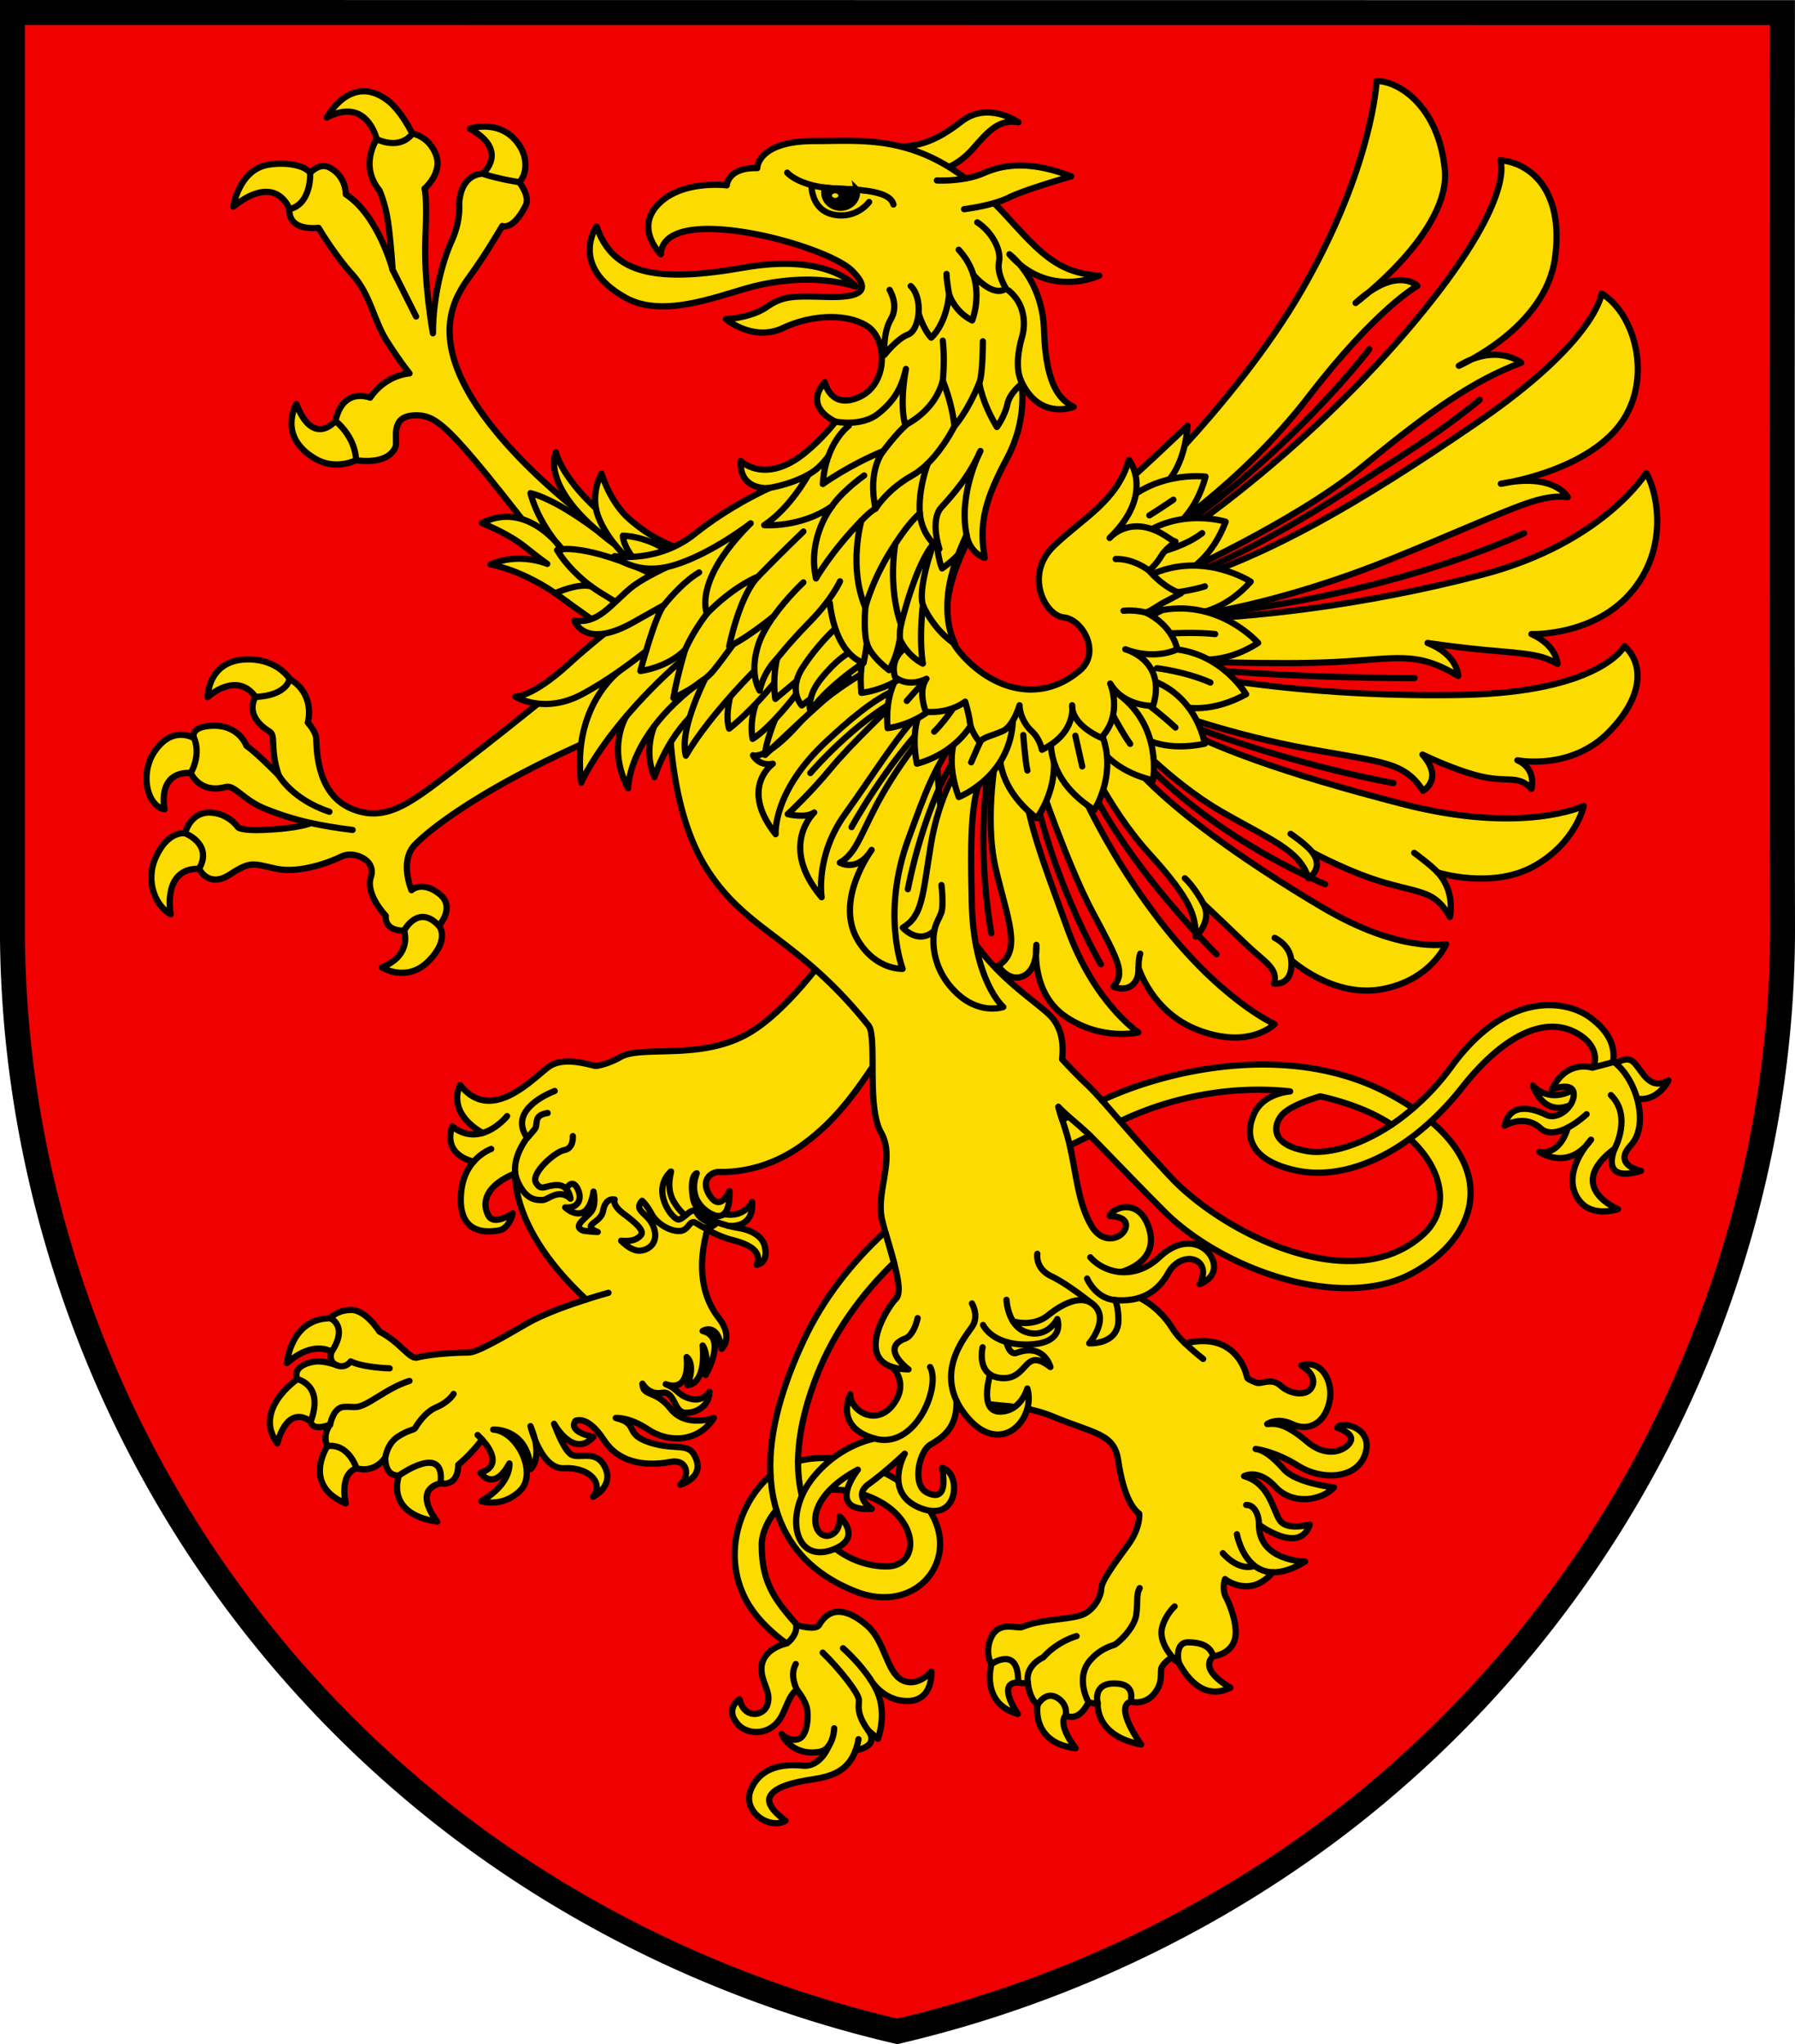 <?xml version="1.0" encoding="UTF-8"?>
<svg width="720" height="820" xmlns="http://www.w3.org/2000/svg">
 <g stroke="#000">
  <path d="M715 372.23c.095 67.607-15.822 135.21-45.264 196.28a454.71 454.71 0 0 1-126.27 158.03c-53.407 42.409-116.83 72.752-183.56 88.328-66.674-15.506-130.02-45.744-183.39-88.072a453.34 453.34 0 0 1-126.23-157.82C20.829 507.913 4.98 440.176 4.98 372.496V4.996l709.99.068s-.184 245.07.025 367.17z" fill="#f00000" stroke-width="10"/>
  <g stroke-linecap="round" stroke-linejoin="round" stroke-width="2.5">
   <g fill="#fcdb00">
    <path d="M115.09 546.8s1.333-17.798 17.388-18.016l6.477 1.17.217 7.774-3.905 5.616-2.277-1.058s-7.05-4.99-17.9 4.514zM124.63 570.19c-9.893-6.988-13.395 8.806-13.395 8.806-9.894-13.636 8.037-25.737 8.037-25.737l3.012-.68 5.652 2.994 1.193 4.854-1.452 7.95-1.09 2.064zM131.27 580.16s-10.263 15.599 7.423 22.926c0 0-2.867-11.735 4.343-14.111 7.21-2.377 1.177-2.681 1.177-2.681l-4.088-5.7-5.725-1.83-2.045-.204-1.085 1.6M162.43 586.7l-2.393 5.171s-6.072 15.285 15.335 18.521c0 0-10.33-12.458 1.324-15.389 1.042-1.038 2.112-2.501 2.112-2.501l-.797-4.824-5.643-2.747-7.3 1.525zM397.72 667.49s-4.69 15.737 10.523 20.037c0 0-8.857-12.624.16-12.624l1.717-2.895.189-5.234-1.127-4.113-7.702-.56-3.004 1.122zM421.84 676.9l-5.496.59-.154 6.431s-2.763 15.113 15.245 17.385c0 0-7.518-9.409-3.924-13.238 3.594-3.829.078-9.105.078-9.105zM448.25 671.55l-8.29.33-2.157 4.622 2.523 6.798s-1.362 13.01 17.378 16.479c0 0-10.973-15.037-4.172-17.184 6.799-2.147 3.838-7.91 3.838-7.91zM477.08 654.7l-5.949 3.292-.55 4.167 2.209 4.627s7.594 16.98 20.707 10.18c0 0-12.932-6.902-6.873-12.606 6.06-5.704-.73-8.233-.73-8.233zM162.08 373.34s3.492 9.719-8.911 14.704c0 0 10.123 6.51 19.083-2.849 8.363-8.736 3.807-13.843 3.807-13.843l-3.33-7.05-7.395 1.423-4.77 4.275zM74.212 334.24s-7-1.173-11.833 9.884c-4.286 9.807.347 19.617 6.068 22.608 0 0-3.601-18.535 11.424-18.246l5.508-.277.982-5.119-3.525-7.882-5.432-1.84zM77.873 296.14s-8.884-5.668-16.222 5.85c-5.438 8.537-2.766 21.25 4.349 22.626 0 0-3.293-15.151 10.543-14.56 13.836.589 7.838-5.901 7.838-5.901l-1.385-6.493zM116.15 272.29s-4.688-7.694-16.289-7.794c-11.641-.098-16.088 7.327-16.601 15.163 0 0 11.582-10.775 19.244-.082 5.13 7.161 5.742 3.83 5.742 3.83l7.188-3.918 1.54-3.238zM118.87 162.07s-7.738 12.901 7.51 21.914c8.288 4.898 16.45.61 16.45.61l3.752-5.25-4.145-9.282-4.143-2.063-3.736.874c0 .001-8.954 10.728-15.688-6.803zM124.4 69.318l3.225 5.972-2.002 6.343-7.102 3.625-2.392-1.343s-5.073-14.97-22.552-1.012c0 0 2.205-14.97 14.202-16.857 7.428-1.169 14.488.381 16.62 3.272zM131.08 47.152s9.559-18.022 24.278-6.97c5.655 4.247 10.028 13.417 10.028 13.417l-.438 6.357-9.133 3.333-4.717-7.445s-3.884-17.253-20.018-8.692zM208.25 73.061l-.537 1.258-4.091 4.255-11.904-5.48 1.87-3.401s10.928-9.19-5.144-18.077c0 0 13.09-4.48 20.237 7.258 2.975 4.888 2.694 11.225-.43 14.187zM366.7 598.83c-12.737-11.322-32.097-16.573-46.583-12.698l.006-.446c.16-9.633 2.455-21.026 7.705-34.306 6.852-17.327 17.697-32.06 30.61-44.71l11.982-8.34-4.338-10.669-11.133 6.533c-13.09 12.055-24.564 26.327-32.569 43.435-8.02 17.143-14.129 36.076-13.347 53.467.012.26.026.52.04.779-11.75 9.968-19.81 30.877-9.96 49.735 6.437 12.32 20.298 20.207 20.298 20.207l1.466-8.655c-9.847-10.957-15.35-17.876-15.35-33.447 0-4.792 2.683-10.32 5.906-13.977 4.044 13.488 13.517 25.477 31.742 32.67 27.472 10.841 46.766-18.92 23.524-39.579zm-11.065 29.538c-13.399 0-29.287-8.898-34.08-28.811 7.125-2.505 16.468-2.993 25.682.266 22.013 7.784 22.301 28.546 8.399 28.546z"/>
   </g>
   <path d="M320.11 586.13c-.046 4.935.47 9.405 1.438 13.424M309.07 591.87c.265 4.706 1.008 9.367 2.359 13.864" fill="none"/>
   <path d="M315.64 659.23s-11.436 2.182-10.102 11.82c.71 5.115 3.722 7.938 2.304 12.7-1.418 4.763-9.391 6-11.163-2.116 0 0-6.378 3.831-.532 10.232 3.544 3.88 12.346 4.774 17.011-2.823 1.95-3.174 3.544-9.7 6.557-11.112 0 0 3.543 4.235 4.075 7.938.532 3.704-.176 9.525-2.657 11.288-2.481 1.765-6.38 0-7.622-1.587 0 0 3.743 8.862 14.885 7.23 1.892-.275 3.205-1.317 4.12-2.615 0 0-3.232 8.79-10.5 8.083-7.264-.704-16.657.178-20.73 9.35-4.076 9.173 7.797 16.582 13.821 12.701 0 0-7.974-5.293-6.38-9.349 1.595-4.056 9.214-5.997 17.364-7.233 7.08-1.072 14.023-3.074 17.122-11.665 0 0 9.814-1.21 5.03-7.914l3.897 3.352s3.722-9.702-.177-18.699c-.784-1.81-1.815-3.61-2.958-5.324 0 0 4.907 9.027 15.186 8.852 10.277-.176 9.39-11.817 9.39-11.817s-5.669 6.702-11.87 3.35c-6.204-3.35-6.736-15.524-13.823-21.697-7.087-6.173-14.584-8.594-19.316-.353-1.416 2.47-9.214 0-9.214 0s.889 3.706-3.718 7.41z" fill="#fcdb00"/>
   <g fill="none">
    <path d="M349.01 673.49c-4.535-6.802-10.862-12.314-10.862-12.314M348.25 694.16c-4.785-6.702-3.722-9.525-3.722-12.17 0-2.647-7.796-12.524-14.53-19.05M343.22 702.07c.47-1.303.85-2.759 1.132-4.386M332.52 700.19c2-2.84 2.081-6.91 2.081-6.91M319.72 677.93s-3.19-5.646-.532-10.408"/>
   </g>
   <path d="m385.31 498.91 27.651-9.288 8.877 10.875s13.997 13.933 26.856 16.992c12.857 3.059 19.117 11.328 21.963 15.972 1.013 1.657 2.822 3.614 4.73 5.449 20.729-5.225 24.683 12.562 24.772 13.433.088.87 1.574 1.393 3.672 2.264 2.1.87 6.123-2.176 9.797 1.22 3.674 3.395 10.845 4.787 12.77.173 1.923-4.614-4.374-8.272-4.374-8.272 7.522-2.697 13.206 6.096 11.195 14.801-2.012 8.706-8.573 11.753-14.782 8.793-6.21-2.96-10.146-.082-10.146-.082 3.937-.35 7.697 0 16.093 7.14 8.397 7.138 16.007 3.045 17.406-.262 1.397-3.31-5.423-5.399-5.423-5.399 1.574-2.959 14.432-.173 11.369 10.186-3.06 10.362-17.141 11.232-26.938 5.139-9.795-6.095-17.141-6.792-17.141-6.792 2.798.26 6.472 2.611 11.369 8.183 4.899 5.572 20.03 7.227 20.03 7.227-5.16 5.484-16.793 7.139-23.527-.262-6.735-7.398-12.507-4.266-12.507-4.266 10.233 2.96 11.458 13.496 14.344 17.762 2.886 4.266 11.98 1.653 11.98 1.653-3.934 12.276-20.36.094-20.36.094 0 14.596 18.482 14.77 18.482 14.77-5.21 3.202-9.467 4.38-12.93 4.288-9.145 10.76-19.171 2.749-19.171 2.749s-1.386 4.138.437 7.354c1.267 2.233 5.425 12.206 3.224 17.685-2.201 5.476-8.411 5.87-8.411 5.87-1.021-3.678-4.166-5.478-9.904-5.557-5.74-.078-3.931 7.982-3.931 7.982-1.807-.547-2.359-1.88-2.359-1.88-1.572.234-4.087 2.894-4.558 4.148-.471 1.253.393 4.852-1.494 8.293-4.055 7.399-10.847 5.243-10.847 5.243.315-1.721 1.572-7.432-6.917-7.277-8.49.158-6.29 7.982-6.29 7.982-1.963.156-3.696-.47-3.696-.47-4.244 8.608-9.118 5.242-9.118 5.242s1.021-4.46-3.615-7.122c-4.64-2.661-7.703 2.975-7.703 2.975-3.538-2.897-3.904-9.016-3.904-9.016-1.943.643-3.884 0-3.884 0 .322-15.147-10.683-7.413-10.683-7.413-.973-1.288-1.944-4.834-.97-8.378 2.727-9.954 11.006-5.478 13.272-6.445 7.072-3.015 17.158-2.901 22.984-4.512 5.829-1.611 8.743-8.056 8.743-10.957 0-2.9 5.503-10.312 10.683-17.401s4.53-12.57 4.53-12.57c-3.884-2.9-6.796-10.312-8.417-21.27-1.618-10.956-9.063-10.634-26.22-17.724-17.159-7.09-28.49-1.611-42.087-10.635-13.595-9.024-3.884-46.084-3.884-46.084z" fill="#fcdb00"/>
   <g fill="none">
    <path d="M482.61 545.13s-3.77-2.907-7.216-6.219M504.99 611.65c0-4.23-1.909-8.031-5.12-7.945M470.43 664.91s-5.972-6.18-4.244-12.285c1.438-5.08 4.952-8.215 4.952-8.215M431.83 656.3s-7.625 2.034-13.363 8.53c0 0-7.333 3.095-6.182 10.077M436.62 682.83s-6.051-10.486 1.572-17.762c3.616-3.913 8.568-5.165 8.568-5.165 1.181-.234 8.335-6.575 9.041-12.364.708-5.79-.156-7.669 1.338-10.486M496.14 615.45s1.472 8.33 7.112 12.681c1.915 1.477 4.31 2.497 7.29 2.576M490.5 623.05s6.069 7.399 12.751 5.081"/>
   </g>
   <path d="M207.2 464.34s-7.397 24.078 27.916 56.937c-7.205 2.308-17.162 5.842-23.565 9.547-11.004 6.368-20.216 11.717-23.543 11.717s-13.974.36-20.728 2.038c-3.07.765-6.653-6.112-15.098-10.444 0 0-5.375-8.66-11.259-8.66-5.885 0-8.445 3.31-8.445 3.31s7.421 3.055.513 13.501c0 0-1.536 3.821 2.047 5.348 0 0-5.052-1.918-8.663-1.453-3.612.463-8.97 2.434-7.106 7.073 0 0 10.833 2.204 5.358 16.93 0 0 .117 4.175 7.805 1.276 0 0-3.262 3.712-1.165 8.697 0 0 7.571-2.087 11.765 8.814 0 0 6.64 2.434 11.533-4.292 0 0-.582 7.538 5.476 7.19 0 0 18.637-13.333 16.658 3.133 0 0 6.99 1.854 7.105-7.423 0 0 4.916-3.945 9.575-10.09 3.043 3.386 8.04 10.513-.674 13.364 0 0 5.281 7.846 11.62-3.802 0 0 .975 8.088-11.295 15.125 0 0 8.288 2.832 15.52-4.124 7.231-6.956-.975-23.942-10.725-24.59 0 0 13.812-.808 15.031 15.853 0 0 5.282-4.449-.08-17.228 0 0 4.208 17.475 13.558 16.894 9.349-.58 16.165 5.622 11.49 11.439 0 0 8.571-4.073 4.87-11.827-3.701-7.757-10.908-2.715-14.025-5.431-3.116-2.713-6.428-12.021-6.428-12.021s7.792 14.153 15.777 5.234c0 0-10.324-1.742-7.207-6.396 0 0 4.675-2.715 11.49 7.754 6.817 10.469 19.283 10.082 26.49 8.724 7.207-1.355 7.986 5.624 4.09 9.114 0 0 9.154-2.522 6.429-10.082-2.727-7.562-7.597-3.296-18.504-6.786-10.906-3.49-4.089-7.562-13.83-9.889 0 0 5.26-.58 13.05 4.654 7.79 5.235 19.866 5.43 26.295-4.654 0 0-11.295 4.07-17.334-3.684-6.039-7.756-11.102-4.654-11.297-10.082 0 0 2.532 4.652 7.792 3.684 5.26-.97 4.673 7.562 9.154 7.95 4.481.387 9.934-2.715 9.934-8.337 0 0-2.533 4.264-7.792 2.713-5.258-1.552-4.478-3.684-9.738-5.815 0 0 9.738 4.457 8.374-10.86 0 0 3.702 2.326.392 11.245 0 0 7.4.389 6.037-15.898 0 0 2.533 3.102 1.17 11.827 0 0 8.958-15.123-1.17-17.643 0 0 6.038-3.88 7.596 7.173 0 0 5.065-4.46-1.17-12.41-6.232-7.947-9.153-20.163-4.088-37.03l-6.233-3.297-6.233 2.713-7.985-5.622-7.013-16.287-26.489-16.675-11.49 5.234z" fill="#fcdb00"/>
   <g fill="none">
    <path d="M191.57 575.65s.797.712 1.811 1.841M154.56 584.68s.7-5.566 5.009-8.35c4.31-2.783 6.407-2.664 6.873-3.361.466-.695 3.611-6.379 8.62-8.465 5.01-2.088 6.873-5.335 6.873-5.335M132.43 571.46s1.164-6.726 5.358-7.074c4.194-.347 4.776.927 9.203-1.39 4.426-2.321 10.484-6.959 17.24-9.047M244.05 518.6s-3.756 1.022-8.933 2.68M135.04 547.64c3.583 1.53 5.63-1.527 5.63-1.527s3.838 2.291 15.608 2.8"/>
   </g>
   <path d="M301.67 482.18c-3.967 6.888-11.283 4.801-11.283 4.801 2.697-2.39 2.196-9.218 2.196-9.218s-3.385 8.289-7.635 2.194c-4.248-6.093-.124-9.824 3.373-9.824 3.5 0 17.993.373 33.487-10.821s23.99-24.88 35.611-42.665l-2.874-12.31-19.994-18.659-4.92-.102s-14.32 19.84-28.596 28.466c-19.529 11.801-43.744 4.954-52.308 10.066-3.487 2.082-8.37 3.472-9.765 3.472s-12.554-4.167-18.83.347c-6.277 4.512-23.016 23.26-35.57 7.29 0 0-5.982 10.59 9.014 19.27-3.555 1.043-7.779.824-12.153-2.608 0 0-4.709 10.643 8.543 14.115-2.24 2.577-4.3 6.32-4.914 11.625-1.525 13.17 4.74 17.76 15.013 15.955 4.326-.759 5.599-6.838 5.599-6.838s-7.379 5.065-9.669 1.012c-2.29-4.053-2.789-11.502 10.697-17.074.128.939.37 1.88.758 2.801 3.423 8.182 7.807 7.908 10.135 7.908 2.328 0 6.575-4.908 11.232-.545 0 0-.232-2.3-1.707-3.913 0 0 2.197-4.294 4.387-.385 2.191 3.906.862 8.307-4.79 7.81 0 0 8.893 8.44 11.363-6.357 0 0 1.097 4.544-.548 7.453-1.643 2.909-8.654 6.432-3.418 8.253 0 0 3.643.497 5.652.497 0 0-3.673-1.276-2.577-2.732 1.095-1.453 4.156-2.563 4.727-5.745.476-2.65 1.826-5.002 4.656-4.546 0 0-1.242 2.15 3.704 5.823 4.945 3.673 8.242 6.722 6.828 8.442-1.412 1.719-3.61 2.655-7.928 2.266 0 0 4.083 4.453 7.85 3.984 3.769-.469 7.222-3.594 5.182-9.377-2.04-5.782-8.4-6.487-4.633-10.627 0 0 1.83 1.613 3.793 5.287 1.96 3.673 6.974 6.847 10.979 6.847 4.002 0 4.069-4.554 6.504-3.382 1.153.555 2.131 1.411 3.27 1.83 0 0 5.17 3.492 11.698 5.16 6.53 1.667 12 4.446 9.768 9.944 0 0 4.885-.603 3.124-7.612-.892-3.556-4.743-6.167-10.212-7.111a54.54 54.54 0 0 1-4.426-.945s10.372 1.566 9.608-9.524z" fill="#fcdb00"/>
   <g fill="none">
    <path d="M292.07 491.7c-5.83-1.517-13.259-4.7-14.214-11.607-1.227-8.888 1.618-9.445 1.618-9.445s-4.496 9.912 4.912 15.778c2.893 1.807 4.78 1.637 6.007.551M274.99 487.53c-1.019.85-2.03 1.661-2.9 1.661-2.354 0-11.192-11.34-3.06-19.224.756-.733-2.35 5.777 1.112 11.853 2.506 4.392 4.848 5.71 4.848 5.71z"/>
    <path d="M282.11 492.27c1.26.465 2.712.396 4.815-1.206 0 0-5.494-.939-7.3-4.376-1.139-2.168-2.9-.61-4.637.838M227.11 476.93c-.796-.87-1.955-1.541-3.636-1.541-4.793 0-6.3 2.727-8.492-.955s7.533-12.408 11.368-13.09c3.835-.682 3.424-5.59 3.424-5.59M203.4 447.72s-4.02 5.069-9.817 6.772M197.02 460.9s-3.722 1.266-7.045 5.093M211.83 455.89s-6.145 7.405-5.14 14.788"/>
    <path d="M222.49 437.64c-6.865 2.713-17.668 9.346-11.005 18.793 0 0 1.515-1.607 3.028-3.515 1.515-1.91-.909-5.528 5.15-6.433"/>
   </g>
   <path d="M637.76 408.12c-9.28-6.828-33.086-11.246-55.683 19.882a97.088 97.088 0 0 1-15.256 16.539c-3.148-2.112-6.654-4.189-10.533-6.209-39.433-20.555-88.357-9.15-114.29 3.048-1.917-2.144-3.316-3.667-5.395-5.737a210.384 210.384 0 0 1-10.595-10.753c.692-6.171-.004-13.041-5.343-18.06-8.528-8.016-33.836-22.965-38.366-49.98-3.562-21.238-10.439-56.658-2.86-75.99s-46.876-24.913-46.876-24.913l-63.988 29s-1.005 38.697 15.06 63.823c16.062 25.125 36.27 27.195 64.705 62.585 3.672 4.568-.917 32.434 5.048 42.942 5.967 10.505-2.294 23.754.46 35.173.368 1.535.805 3.16 1.275 4.834 1.135 4.047 2.462 8.373 3.51 12.364 1.74 6.636 2.705 12.348.72 14.325-3.268 3.252-15.625 22.79-1.475 27.367 0 0 7.061 6.426.278 15.203-6.783 8.776-17.124 2.364-17.124-4.219 0 0-6.612 13.165 9.833 17.723 0 0-14.153 2.302-24.925 15.862-11.528 14.516-7.246 34.055 7.632 28.862 13.054-4.558 3.221-13.504 3.221-13.504s.678 6.077-3.899 7.597c-6.618 2.196-12.549-13.672 11.189-26.33 0 0-13.225 16.88 5.595 15.697 0 0-7.97-5.065-1.187-9.958 6.783-4.895 14.412-12.153 14.412-12.153s-8.985 16.034 6.612 21.941c15.6 5.907 15.937-15.021 8.307-16.204 0 0 3.482 14.698-6.102 9.79-5.934-3.039-3.053-16.37 1.355-19.072 4.409-2.7 10.921-6.225 10.582-17.702.955 2.035 2.264 4.115 4 6.226 13.904 16.878 27.977 1.014 24.416-11.138 0 0-2.544 9.281-11.02 9.281-8.477 0-3.893-14.887-3.893-14.887 1.165.78 2.716 1.311 4.766 1.433 10.654.635 8.587-12.82 19.402-4.432 0 0-2.44-9.76-13.517-5.698-3.022 1.108-4.112-4.348-4.112-4.348l.012.002c2.433.706 5.446 1.128 9.154.992 14.829-.54 11.232-10.2 11.232-10.2s-3.817 7.598-11.887 5.426c-2.758-.74-4.623-2.511-5.886-4.518 0 0 7.83 2.621 14.136-2.463 4.715-3.804 11.849-7.962 16.92-5.099.725.409 1.409.96 2.034 1.678 5.116 5.845-2.508 14.708-2.508 14.708s12.047.748 11.708-9.9c-.187-5.827-1.427-7.462-1.427-7.462 7.872.68 16.087-1.278 21.393-10.82 5.305-9.538 18.054-6.218 12.663 4.43 0 0 7.359-2.469 5.391-9.113-1.967-6.644-11.552-11.16-21.564-1.705-5.006 4.728-10.525 6.347-15.499 5.984 0 0 15.32-3.622 11.468-17.04-3.85-13.418-15.056-8.714-15.93-5.402 0 0 7.35-.174 6.476 4.356-.875 4.533-9.103 7.669-13.83-.523-4.727-8.19-5.603-17.076-8.054-29.45a73.064 73.064 0 0 0-.587-2.693c-.002-.006-.004-.01-.004-.017a796.788 796.788 0 0 1 8.11-3.971c5.122 5.077 15.092 15.656 29.71 30.358 23.166 23.297 70.533 40.137 99.012 25.133 24.923-13.131 34.73-38.65 7.964-61.174 4.225-3.899 8.51-8.431 12.41-13.41 15.736-20.082 32.28-28.919 45.193-22.492 8.558 4.26 10.289 11.244 6.053 16.868l9.28-4.015c1.41-6.63-1.252-12.92-9.082-18.68zm-211.7 41.007c-.581-1.803-1.117-3.498-1.542-5.109 1.313 1.276 2.7 2.583 4.141 3.911-.987.465-1.574.741-2.586 1.224l-.006.002c0-.01-.005-.02-.007-.028zm118.13-5.005c5.283 1.995 9.96 4.38 14.019 7.034-12.857 8.555-25.709 12.048-34.035 10.587-13.718-2.41-13.718-9.238-10.491-13.858 3.23-4.62 15.912-8.096 15.912-8.096a105.273 105.273 0 0 1 14.596 4.333zm26.971 50.783c-28.396 26.46-80.846-.613-101.41-22.526-9.618-10.25-15.754-17.222-20.419-22.592.217-.102.796-.375 1.013-.475 18.456-8.66 40.412-13.364 62.333-11.919 1.605.106 3.208.243 4.811.417 0 0-10.463.635-14.296 8.668-3.833 8.034-3.026 18.88 16.947 23.095 13.642 2.88 29.893-1.453 45.352-12.783 13.684 12.561 16.031 28.461 5.67 38.115z" fill="#fcdb00"/>
   <g fill="none">
    <path d="M406.33 530.03c-2.43-3.867-2.62-8.617-2.62-8.617M394.33 531.51s2.083 4.696 9.374 6.82M350.87 577.07c16.446 4.556 26.618-20.931 22.21-28.695M357.88 548.36l.263.084c1.698.515 3.766.823 6.26.87 0 0-11.59-8.52-1.376-12.333 3.67-1.37 5.048-8.222 5.048-8.222M389.87 522.89s2.882 4.893.17 9.114c-2.375 3.69-13.056 15.654-6.375 29.893M394.14 540.46s-1.867 7.64 3.028 10.913M416.09 502.96s-1.02 5.827 5.576 8.972c6.598 3.144 15.714 10.532 15.714 10.532M436.06 512.89s3.253 7.92 11.125 8.603M449.57 510.27c-4.974-.362-9.402-2.704-12.226-5.898M442 441.38c2.204 2.463 4.499 5.138 7.335 8.408M428.67 447.93s6.123 5.189 8.556 7.601M429.71 462.21a73.039 73.039 0 0 0-.587-2.693c-.92-3.86-2.05-7.284-3.05-10.39-.58-1.803-1.116-3.497-1.541-5.108M558.22 451.15c2.934-1.952 5.734-4.137 8.61-6.615M565.5 456.79a96.204 96.204 0 0 0 8.41-6.944M355.13 494.3c1.135 4.047 2.462 8.373 3.51 12.364"/>
   </g>
   <path d="m645.37 428.81s5.904-5.878 9.498-3.067 6.161 12.266 14.376 7.667c0 0-5.39 11.244-16.686 6.133-11.295-5.111-16.943 0.255-16.943 0.255s-13.862 12.777-20.794-4.344c0 0 6.418 7.922 17.456 1.022 11.04-6.9 13.092-7.666 13.092-7.666z" fill="#fcdb00"/>
   <path d="M638.7 428.3s-10.268-3.578-16.173 8.689c0 0 8.472-3.322 8.728 1.788s-6.418 10.733-11.039 8.433c-4.62-2.3-14.376-5.622-16.686 4.345 0 0 7.958-4.856 14.376 1.022 3.01 2.759 7.266 1.69 10.934-.22 0 0-2.719 11.208-11.447 9.675 0 0 11.552 8.178 20.794-4.855 0 0-13.04 13.76-4.62 24.532 5.39 6.9 15.402 3.322 15.402 3.322s-21.82-8.944-1.283-24.277c0 0-6.418 14.055 10.525 8.944 0 0-11.552-2.3-4.108-10.222 7.445-7.922 2.824-26.066-6.674-33.477z" fill="#fcdb00"/>
   <path d="m628.84 452.36c4.15-2.162 7.55-5.402 7.55-5.402" fill="none"/>
   <path d="m647.68 460.75s7.038-12.989-1.54-21.466" fill="#fcdb00"/>
   <g fill="none">
    <path d="M549.22 140.1s-32.579 43.239-86.874 79.215M593.5 160.37s-4.956 4.317-15.666 11.987c-8.707 6.235-21.486 14.253-37.951 24.833-37.33 23.985-59.726 32.43-69.397 36.145M611.31 213.91s-56.504 27.194-138.79 33.444M567.39 271.98s-50 .402-99.6-4.816M558.92 314.13s-47.985-8.429-97.182-29.304M531.5 354.67s-52.422-20.873-82.663-61.013M487.95 382.77s-45.163-44.155-56.856-82.69M441.58 386.78s-22.58-37.733-29.436-84.296M397.62 374.34s-7.661-40.141.806-74.26M364.16 356.68s6.452-35.324 21.372-56.197M341.57 331.79s13.708-25.287 32.661-44.555M325.04 310.11s17.741-20.873 37.502-30.909"/>
   </g>
   <g fill="#fcdb00">
    <path d="m353.13 266.24s-19.872 9.608-32.929 24.302c-13.061 14.694-18.168 12.434-18.168 12.434s2.27 4.522 7.948 3.39c0 0-13.626 9.608 1.134 28.259 0 0-1.35-17.058 20.438-37.302 8.518-7.912 18.736-16.956 28.388-20.913z"/>
    <path d="M359.08 281.69s-17.741 16.671-25.865 26.573c-8.124 9.904-17.244 18.322-17.244 18.322s7.131 1.814 10.614-.66c0 0-14.426 13.368 2.982 34.002 0 0-2.651-16.504 9.286-33.175 11.939-16.671 21.223-31.855 29.678-40.274z"/>
    <path d="m373.17 291.26s-10.447 12.048-19.067 27.069c-8.621 15.019-10.114 23.766-17.244 27.729 0 0 6.963 4.127 12.768-5.117 0 0-15.16 20.312-5.473 36.31 7.296 12.049 17.907 11.389 17.907 11.389s-8.72-22.132 2.32-52.155c6.8-18.487 9.95-28.224 21.224-43.738z"/>
    <path d="m385.02 306.83s-8.35 11.636-11.689 32.293c-3.34 20.659-3.34 28.258-11.211 33.007 0 0 6.203 7.122 12.644 1.186 0 0-2.969 12.923 8.11 24.22 9.779 9.973 19.56 6.41 19.56 6.41s-11.927-10.211-12.644-41.791 0-41.554 4.77-53.665z"/>
    <path d="M400.11 299.64s-5.624 27.731-.768 48.594c4.857 20.861 10.736 33.073 1.023 39.178 0 0 4.343 6.87 10.222 4.07 5.878-2.8 5.112-12.466 5.112-12.466s-2.554 19.336 12.013 29.002c14.567 9.67 28.878 6.108 28.878 6.108s-17.635-11.703-28.369-41.47c-10.734-29.765-19.167-50.12-17.633-70.472z"/>
    <path d="M413.4 303.45s13.802 41.724 24.791 62.332c10.99 20.607 13.034 24.425 8.434 30.021 0 0 6.377 2.823 9.201-2.797.752-1.5.829-3.12.86-4.835 0 0 5.273 17.811 23.675 24.934 18.403 7.124 28.369 0 30.926-2.29 0 0-22.235-9.668-48.05-44.013-25.811-34.345-36.29-65.64-36.29-65.64z"/>
    <path d="m433.59 299.13s10.224 24.425 27.348 43.252 18.656 25.186 18.656 33.327c0 0 6.902-6.106 3.066-13.228 0 0 10.222 9.667 17.38 16.537 7.156 6.868 12.78 9.413 10.99 15.519 0 0 7.798 1.31 6.9-9.413 0 0 16.612 15.267 36.293 11.703 19.679-3.562 25.812-18.064 25.812-18.064s-18.146 3.816-49.581-14.756c-31.435-18.571-71.305-45.795-83.83-67.674z"/>
    <path d="m451.74 294.29s17.635 19.336 37.825 31.039 31.692 15.519 35.27 26.968c0 0 6.476-3.867 1.532-10.431 0 0 15.337 8.395 29.903 12.466 14.57 4.07 19.424 3.308 25.303 13.484 0 0 2.376-9.958-4.856-17.808 0 0 21.724 6.868 38.591-2.545 16.87-9.414 19.935-24.17 19.935-24.17s-24.28 11.703-72.584-0.763-75.907-22.643-98.397-34.854z"/>
    <path d="M467.07 284.88s26.58 9.922 57.76 15.519c31.18 5.598 38.336 5.343 46.004 16.792 0 0 8.434-4.58-.257-14.503 0 0 13.547 6.615 24.024 8.904 10.48 2.29 14.567-.762 19.68 4.835 0 0 2.3-7.888-5.623-11.449 0 0 21.467 4.324 36.802-11.447 15.335-15.774 12.78-28.495 6.136-34.347 0 0-9.459 18.573-65.685 19.591-56.226 1.016-99.418-6.36-115.52-9.669z"/>
    <path d="M470.4 265.04s40.891 1.78 65.428.509c24.535-1.272 32.201-4.58 49.07 5.599 0 0 0-8.398-12.268-13.23 0 0 13.036 2.034 28.625 3.307 15.59 1.272 18.399 2.29 23.511 5.088 0 0-.255-7.377-10.477-11.956 0 0 25.812 1.018 40.891-17.808 15.078-18.827 8.69-41.215 5.113-46.812 0 0-17.124 27.985-65.428 40.706-48.304 12.72-94.565 17.554-122.93 18.063z"/>
    <path d="m476.02 247.23s35.014-3.818 83.061-23.407c48.049-19.59 57.251-25.696 69.773-24.424 0 0-5.367-9.923-26.837-5.343 0 0 31.437-4.325 46.515-22.133 15.08-17.808 7.924-45.794-6.133-54.19 0 0-1.79 18.826-50.093 51.899-48.304 33.074-83.063 52.918-119.61 64.367z"/>
    <path d="m469.63 231.71s49.327-21.88 77.184-44.777 44.47-34.345 63.382-41.469c0 0-9.968-7.887-25.046 1.272 0 0 34.759-15.011 38.591-43.251 3.834-28.24-10.99-38.417-21.979-39.18 0 0 7.156 15.01-34.248 64.62-41.404 49.612-89.707 83.703-104.53 92.608z"/>
    <path d="m461.96 217.2s35.27-22.134 62.873-58.007c27.601-35.873 43.704-44.522 43.704-44.522s-8.179-8.395-24.791 6.87c0 0 38.336-28.494 35.78-53.682-2.555-25.188-18.401-35.363-27.346-35.363 0 0-1.506 34.303-29.903 83.703-27.346 47.574-75.65 91.334-75.65 91.334z"/>
   </g>
   <g fill="none">
    <path d="M576.72 350.01c-2.812-3.052-9.456-7.888-9.456-7.888M526.37 341.87c-2.298-3.052-8.688-7.38-8.688-7.38M456.69 388.17c.034-1.777.022-3.653.674-5.596M377.63 355.04s1.017 8.427-.135 11.292c-.948 2.364-2.196 4.137-2.727 6.992M482.66 362.48c-3.832-7.124-7.41-10.178-7.41-10.178M517.93 385.12c-.511-6.106-6.645-8.904-6.645-8.904"/>
   </g>
   <g fill="#fcdb00">
    <path d="M403.08 290.87s-9.905 19.721 12.772 37.343c0 0 13.736-17.762 2.473-37.871l-4.432-4.25-7.778-.258z"/>
    <path d="m393.3 281.86s-18.479 11.55-8.72 37.871c0 0 20.655-7.962 21.696-30.578l-1.492-5.821-6.346-4.163z"/>
    <path d="M382.48 270.4s-20.042 8.531-14.713 35.938c0 0 21.6-4.664 26.291-26.765l-.524-5.96-5.565-5.072z"/>
    <path d="M373.49 259.84s-19.717 5.848-17.458 32.251c0 0 20.796-2.032 27.43-22.342l.108-5.672-4.728-5.388z"/>
    <path d="M363.74 243.35s-21.067 6.018-18.237 34.584c0 0 22.282-1.879 29.089-23.724l.028-6.127-5.155-5.896zM441.54 212s15.683-9.207 24.931-17.012c9.25-7.805 9.852-24.217 9.852-24.217s-17.894 17.212-35.988 33.223z"/>
    <path d="m453.14 219.13s23.178-1.044 30.412-27.933c0 0-22.936-3.022-37.436 15.626l-2.186 5.632 3.074 6.524z"/>
    <path d="m457.83 233.85s23.243 2.864 33.802-24.554c0 0-22.494-7.155-39.273 10.231l-2.88 5.627 2.254 7.48z"/>
    <path d="M461.99 244.66s21.243 9.176 39.688-11.327c0 0-19.22-12.646-40.512-2.558l-4.465 4.001-.144 7.079z"/>
    <path d="M463.37 258.3s18.022 14.476 41.284-.396c0 0-15.14-17.285-38.362-13.205l-5.375 2.671-2.032 6.785z"/>
    <path d="m457.93 275.16s15.465 17.616 41.888 3.324c0 0-12.003-20.452-36.31-18.066l-5.957 2.46-3.365 7.301z"/>
    <path d="M446.64 283.61s7.594 20.59 36.605 14.738c0 0-3.444-22.251-26.245-26.812l-6.266.615-5.675 5.812z"/>
    <path d="M435.67 285.04s.012 21.625 26.801 27.964c0 0 4.078-21.46-14.077-34.712l-5.58-1.954-6.719 2.972z"/>
    <path d="M422.84 289.25s-8.242 20.214 16.085 35.625c0 0 12.264-18.613-.804-37.425l-4.825-3.804-7.842.402z"/>
   </g>
   <g fill="none">
    <path d="m374.17 269.68s-7.421 7.936-10.445 11.491m21.165-1.091s-4.398 7.662-10.172 13.408m22.262-4.108s-4.673 9.85-7.421 16.419m20.891-10.939s0.825 10.947 1.65 14.231m19.24-13.961s1.648 7.387 2.75 12.312m11-22.982s5.223 9.853 8.247 13.955m10.713-30.375s11.544 1.37 21.442 5.748m-16.212-19.708s11.272-0.547 18.142 0.274m-24.462-15.594s12.644-1.095 20.341-3.556m-24.191-12.314s14.292-2.19 23.09-9.03m-11.55-13.41s-6.87 4.652-9.62 6.294m-8.52 70.596s7.697 4.105 18.969 14.504"/>
   </g>
   <path d="m388.01 217.49s-15.664 28.244-3.785 43.208 32.069 22.63 48.974 8.205c8.486-7.239 0.97-20.513-6.546-21.238-7.515-0.725-16.002-17.136-3.879-28.72 12.122-11.584 25.214-17.859 30.063-34.512 0 0 10.666 13.514-7.76 31.374 0 0 7.542-9.027 20.61-1.93 2.665 1.448 4.12 2.895 5.818 3.379 0 0-4.365 3.378-5.576 5.55-1.214 2.172-3.638 5.07-5.092 6.033 0 0 5.818 7 12.85 9.172 0 0-4.85 2.654-6.789 3.62s-5.09 3.38-7.272 4.103c0 0 10.182 4.344 12.607 14.722 0 0-8.73 4.585-20.852 0 0 0 16.73 4.344 11.153 22.685 0 0-11.636 0.483-17.214-8.928 0 0 5.332 12.308-3.636 21.719 0 0-11.881-4.828-11.638-13.033 0 0 1.942 11.102-12.122 17.86 0 0-0.726-4.343-4.122-7.48-3.394-3.138-4.85-7.482-4.85-10.378 0 0-2.422 8.449-6.786 10.379s-7.76 2.413-9.214 4.344c0 0-3.394-3.863-3.879-7.725-0.484-3.862-1.94-8.447-1.94-8.447s-5.817 4.828-15.76 4.103c0 0-3.395-8.205 0.243-13.272 0 0-7.03 3.86-12.607-0.725 0 0-2.424-6.275 3.394-11.102 0 0 0-26.547 10.668-41.27z" fill="#fcdb00"/>
   <path d="m459.63 245.73s-4.364-1.206-8.97-0.725m10.18-16.165s-6.06-4.827-13.335-4.585" fill="none"/>
   <path d="m231.3 269.64s-24.962 20.542-45.264 36.112c-20.302 15.572-30.62 24.848-45.264 18.553s-13.646-25.842-13.978-28.491c-0.333-2.652-3.328-5.963-3.328-5.963s3.328-11.264-7.322-17.56c0 0-0.666 6.624-13.647 7.288 0 0-5.09 7.229 5.658 13.915 2.663 1.657 0 6.958 3.661 17.56 0 0-8.32-8.614-12.98-11.928 0 0-3.028-8.877-14.644-7.95-8.32 0.663-6.323 4.97-6.323 4.97s2.995 5.962-1.33 13.914c0 0 3.46 8.49 13.978 5.632 3.66-0.994 6.99 5.301 16.308 8.944 5.552 2.173 10.987 3.991 17.923 5.526 0 0-4.617 2.196-19.253 2.757-8.653 0.331-9.985-0.994-9.985-0.994s-3.993-5.964-11.649-5.964-9.651 8.284-9.651 8.284 11.316 4.306 5.658 14.247c0 0 3.66 7.952 12.313 2.318 8.654-5.632 9.32-4.306 18.639-2.318 9.318 1.986 21.633-2.652 26.292-4.971 4.66-2.318 13.979 1.326 11.649 8.284s5.99 15.572 5.99 15.572-0.998 5.963 7.323 5.963c0 0 5.658-10.934 13.979-1.988 0 0 6.988-7.62 0-12.92-6.99-5.302-10.983-1.327-10.983-1.327s-4.993-11.596 1.33-18.22c6.324-6.626 33.282-28.494 97.516-53.01zm15.67-53.23s-36.471-24.703-55.645-53.522c-19.174-28.818-8.647-44.164-2.632-52.398s12.783-19.837 12.783-19.837 4.278 1.965 9.4-8.234c1.88-3.743-2.632-9.357-2.632-9.357s-7.895-1.123-14.663-3.368c0 0-8.647-0.374-9.4 11.977 0 0 0.752 6.736-3.007 14.971-3.76 8.235-7.52 22.457-7.52 37.054 0 0-3.76-20.21-3.007-38.177 0.752-17.966-0.376-19.837-0.376-19.837s7.52-6.362 4.512-13.848c-3.008-7.485-9.4-8.235-9.4-8.235s-4.136 6.737-14.288 2.246c0 0-7.144 10.48 1.128 20.586 0 0 2.256 4.866 3.384 12.351s1.88 19.462 1.88 19.462-5.64-21.708-18.8-30.317c0 0 0.303-7.334-6.767-10.854-3.76-1.871-7.52 2.246-7.52 2.246s0.753 12.35-8.27 14.597c0 0-1.505 8.608 11.655 7.485 0 0 6.392 10.854 13.536 18.714s8.647 18.34 13.535 26.2 9.4 13.474 9.4 13.474-9.4 0.373-15.79 9.731c0 0-10.904-4.49-13.912 9.358 0 0 7.896 5.989 8.271 15.719 0 0 12.54 2.312 15.791-5.24 1.129-2.62-2.631-12.351 7.52-12.725s14.663 4.491 64.67 69.242z" fill="#fcdb00"/>
   <g fill="none">
    <path d="M124.75 330.16c4.705 1.043 10.1 1.954 16.691 2.757M111.82 311.05s5.326 9.607 20.302 14.576M157.49 108.24l9.4 18.72"/>
   </g>
   <path d="m222.98 181.45s-7.262 14.326 23.557 36.932c0 0-20.082-17.093-33.754-20.553 0 0 2.543 11.308 12.738 22.611 0 0-13.897-20.074-32.203-10.616 0 0 10.196 3.921 17.148 9.457s9.037 6.92 9.037 6.92-11.123-4.844-22.709 0.231c0 0 13.208 2.077 28.501 13.378 15.295 11.304 22.246 15.225 22.246 15.225l39.624-33.217s-16.574 2.363-34.759-13.609c-7.878-6.92-11.122-18.224-11.122-18.224s-3.608 5.865-2.273 13.873c0 0-13.02-11.567-16.032-22.408z" fill="#fcdb00"/>
   <g fill="none">
    <path d="m239.02 203.86c1.033 6.199 7.808 17.604 18.726 24.649"/>
    <path d="m222.77 237.93s9.019-4.117 14.35-2.733c0 0-8.342-5.767-13.671-14.532 0 0 8.342-3.23 34.295 7.843 0 0-7.879-8.304-7.879-13.61 0 0 9.037 0 18.075 6.23l7.879 5.304m-9.409 6.588-8.67-4.51"/>
    <path d="m249.64 242.96s-8.044-4.449-12.522-7.763"/>
   </g>
   <g fill="#fcdb00">
    <path d="m239.29 90.79s-11.207 15.847 11.6 28.617c16.139 9.037 39.843-2.009 53.461-5.021s27.235-3.012 38.833 0.502c0 0-10.591-13.555-44.887-7.53-34.296 6.024-52.451 3.013-59.008-16.568zm169.23-41.767s-12.232-8.555-22.809-0.33-19.171 11.517-31.732 9.543l21.486 8.556 1.984 1.316s6.61-1.316 12.892-8.555c6.278-7.24 10.577-11.846 18.179-10.53zm-138.46 183.87s-27.152 19.895-41.859 33.411c-14.709 13.514-21.496 13.139-21.496 13.139s11.314 7.134 26.397-0.75c5.09-2.66 10.437-6.09 15.289-9.466 0 0-19.059 13.97-15.289 44.752 0 0 4.524-10.697 18.105-26.648 0 0-7.923 12.384 0.75 28.902 0 0-0.188-10.842 10.434-24.874 0 0-4.4 9.857 0.126 20.368 0 0 5.279-17.643 18.855-28.154l18.479-15.768zm49.77 35.97s-12.651 24.6-12.945 33.971c0 0 24.42-23.428 30.892-28.114s-1.472-6.443-1.472-6.443z"/>
    <path d="m308.65 270.91s-9.12 12.885-6.767 25.479c0 0 8.238-4.392 23.537-26.066 15.298-21.671-4.414-9.663-4.414-9.663z"/>
    <path d="m296.29 268.86s-6.472 14.935-3.825 23.428c0 0 9.122-6.734 21.772-22.844v-11.712z"/>
    <path d="m288.64 261.25s-17.063 28.701-13.534 41.88c0 0 7.356-14.059 30.597-37.194l14.416-22.258-12.061-5.565z"/>
    <path d="M283.05 220.83s-22.359 8.493-30.302 15.228-12.946 14.35-22.36 12.887c0 0 3.933 11.903 23.831.585 8.237-4.686 12.062-6.736 12.062-6.736-3.53 4.1-9.414 26.36-9.414 26.36s10.59-1.172 17.946-8.494c0 0-2.942 9.37-4.707 19.327 0 0 11.179-4.979 16.18-11.129 5.002-6.151 15.004-20.502 15.004-20.502l12.945-21.672-9.71-23.722-20.004 13.18z"/>
    <path d="M387.33 71.586c2.426-.45 4.964-1.134 7.312-2.163 8.265-3.62 18.843-4.936 35.04 1.317 0 0-18.512 5.264-25.123 8.555-1.725.858-3.762 1.583-5.836 2.184a140.33 140.33 0 0 1 5.174 5.384c13.223 14.478 20.493 22.704 37.02 23.69 0 0-20.163 9.543-36.03-8.555 0 0 13.224 9.871 13.885 30.272.66 20.4 5.286 27.64 11.899 30.93 0 0-13.812 5.713-21.155-10.53 0 0 3.305 14.478-5.62 31.259s-11.24 25.994-8.924 39.814c0 0-5.951-1.645-7.273-9.213 0 0-4.296 9.214-5.62 14.807 0 0-5.288 16.125.993 28.956 0 0-7.602-4.277-12.892-15.465 0 0-1.652 13.163 0 23.363 0 0-5.95-2.633-9.256-9.872 0 0-.99 6.91-4.296 12.503 0 0-7.603-5.593-8.924-10.857 0 0-.663 5.264-1.324 7.896 0 0-14.643 9.525-21.255 19.398 0 0-.796-1.294.042-4.931l-3.578 2.645s-3.51-3.699-2.045-9.798l-8.532 7.165s-1.322-7.239.662-16.123c0 0-5.29 4.935-6.943 12.834 0 0-4.297-6.252-.66-18.098 1.203-3.92 3.602-8.024 6.272-11.757 0 0-10.24 8.467-17.844 12.086 0 0 3.967-20.073 11.571-27.97 0 0-9.586 3.62-20.495 14.807 0 0-5.948-12.834 17.521-36.196 0 0-15.537 12.175-30.742 16.781-15.207 4.607-23.8-3.62-23.8-3.62s17.188 2.962 32.063-8.883c14.875-11.846 30.08-18.427 30.08-18.427s-12.23 1.315-11.568-10.86c0 0 9.798 9.73 25.781-3.29 7.272-5.922 12.232-12.503 12.232-12.503s-13.223-5.594-4.298-15.795c0 0 2.314 11.188 13.883 5.923 11.57-5.264 11.239-23.034 3.305-28.298-7.932-5.264-22.145-4.935-34.046.658-11.899 5.594-22.807-3.62-22.807-3.62s9.918-.328 16.528-4.935c6.611-4.607 11.24-4.278 24.13-3.95 12.891.33 18.207-2.277 9.917-10.53-10.578-10.53-75.696-27.968-76.687-6.58 0 0-10.58-10.2-.993-20.073 9.586-9.871 27.436-7.568 27.436-7.568s.33-7.24 12.23-6.91c0 0 0-10.86 22.807-10.86 10.858 0 21.885-.83 33.802 1.961 6.313 1.48 12.878 3.976 19.799 8.15 2.333 1.406 4.767 3.076 7.182 4.886z"/>
   </g>
   <g fill="none">
    <path d="M307.02 195.94s8.98-.967 17.248-5.572c0 0-7.23 13.408-17.725 20.294 0 0 14.55 1.188 27.193-7.599 0 0-10.018 12.347-6.44 28.97 0 0 5.979-10.58 18.21-23.187 0 0-5.33 18.438 1.587 34.823 0 0 2.725-11.607 12.038-25.574 0 0-3.21 16.787 2.277 32.46 0 0 5.633-23.855 13.029-32.404 0 0-7.006 19.036-3.906 25.448"/>
    <path d="m340.49 170.76s-9.406 6.762-10.451 23.406c0 0 9.928-7.282 24.297-13.264 0 0-6.53 7.282-3.135 23.146 0 0 4.44-7.542 14.631-13.264 2.292-1.288 4.414-2.998 6.323-4.874 0 0-3.973 10.334-3.188 19.957 0.784 9.623 7.838 14.304 7.838 14.304s-3.919-11.443 0.784-16.644c4.701-5.2 11.233-12.483 15.676-22.626 0 0-8.938 16.924-5.563 33.63m-52.562-45.411s10.415 2.198 17.118-3.169c6.018-4.817 9.288-9.766 11.119-17.97 0 0-2.746 13.673-0.26 22.528 0 0 8.016-3.651 12.556-11.719 1.833-3.255 2.487-6.12 2.487-6.12s3.863 9.232 4.649 18.346c0 0 5.13-5.535 10.002-17.434 0 0 0.915 7.553 7.063 17.71 0 0 3.27-4.558 4.186-9.115s5.755-8.203 5.755-8.203m-52.985-37.694s3.85 6.133 0.513 11.755-2.567 14.311-2.567 14.311 4.878-6.389 9.499-8.178c2.31-0.894 3.85-4.536 4.172-8.56 0 0 1.733 6.26 5.07 9.838 0 0 5.905-4.855 7.188-17.377 0 0 2.054 6.9 9.242 10.477 0 0 3.531-8.581 0.532-18.229 0 0 7.683 9.285 13.074 5.452 0 0-3.85-5.878-2.824-10.734 1.027-4.855-3.08-12.265-8.728-15.843"/>
    <path d="M390.47 110.32c-1.043-3.356-2.876-6.84-5.923-10.137M368.44 125.61c.321-4.025-.578-8.433-3.145-10.861M380.7 118.07s-1.027-5.367-1.027-8.178M392.81 153.59c1.438-3.515 1.438-16.668 1.438-16.668M378.16 136.66c.915 7.814 0 16.017 0 16.017M372.15 185.91c6.578-6.46 10.658-14.891 10.658-14.891M354.33 180.9s4.964-6.762 9.406-10.663M360.97 256.65s-.259-3.194.44-6.095M347.73 258.17s-1.398-3.777-.638-14.495M359.13 218.1c2.376-3.562 5.403-8.139 9.831-12.228M345.51 208.85c2.429-2.503 4.228-4.096 5.69-4.8M333.74 203.07s2.862-4.986 12.882-12.348M262.39 291.35c4.432-5.854 10.744-12.264 19.737-18.673M251.2 287.32c5.626-6.61 12.81-14.125 21.87-22.153M259.15 261.22c-2.863 2.214-6.88 5.293-10.766 7.998M280.41 229.62c-7.062 4.101-14.121 13.18-14.121 13.18M274.82 260.66s2.807-6.822 8.758-14.541M398.72 81.479c-5.873 1.704-12.013 2.424-12.013 2.424M375.8 72.384s5.417.337 11.528-.798M304.07 231.31c7.603-7.897 18.18-18.098 18.18-18.098M310.34 247.2c5.4-7.543 11.907-13.581 11.907-13.581M319.54 273.18c.39-1.62 1.13-3.406 2.376-5.339 5.95-9.214 12.892-15.465 12.892-15.465M325.16 280.33c.51-2.206 1.654-4.905 4.025-7.886 6.28-7.897 10.936-10.32 10.936-10.32"/>
    <path d="M346.38 265.86s-10.908-2.302-13.551-24.02M404.58 116.53c9.242 7.666 5.269 19.027 5.269 19.027s-3.308 10.53-.33 17.11M336.94 233.19s-3.101 7.055-11.961 16.096c-8.86 9.04-13.309 14.933-13.309 14.933M324.27 190.37c3.323-1.851 5.536-4.128 7.998-7.327M375.88 218.6s.446 5.982 2.003 9.415c0 0 3.672-2.437 7.344-6.424M348.61 81.013s-4.878 6.9-14.119 5.11c-9.242-1.788-8.985-11.754-8.985-11.754M358.37 82.035c-1.027-4.089-7.445-5.878-22.591-6.389-5.058-.17-8.973-.94-11.941-1.889-5.919-1.893-8.082-4.5-8.082-4.5"/>
   </g>
  </g>
  <path d="m335.78 75.646a53.945 53.945 0 0 1-4.81-0.375 5.758 5.758 0 0 0-0.335 1.927c0 3.381 2.934 6.123 6.557 6.123s6.558-2.742 6.558-6.123c0-0.376-0.042-0.742-0.112-1.1a148.51 148.51 0 0 0-7.858-0.452zm-0.774 4.993c-1.404 0-2.542-0.974-2.542-2.176s1.137-2.176 2.542-2.176c1.404 0 2.541 0.974 2.541 2.176s-1.136 2.176-2.541 2.176z" stroke-width="2.5"/>
 </g>
</svg>

